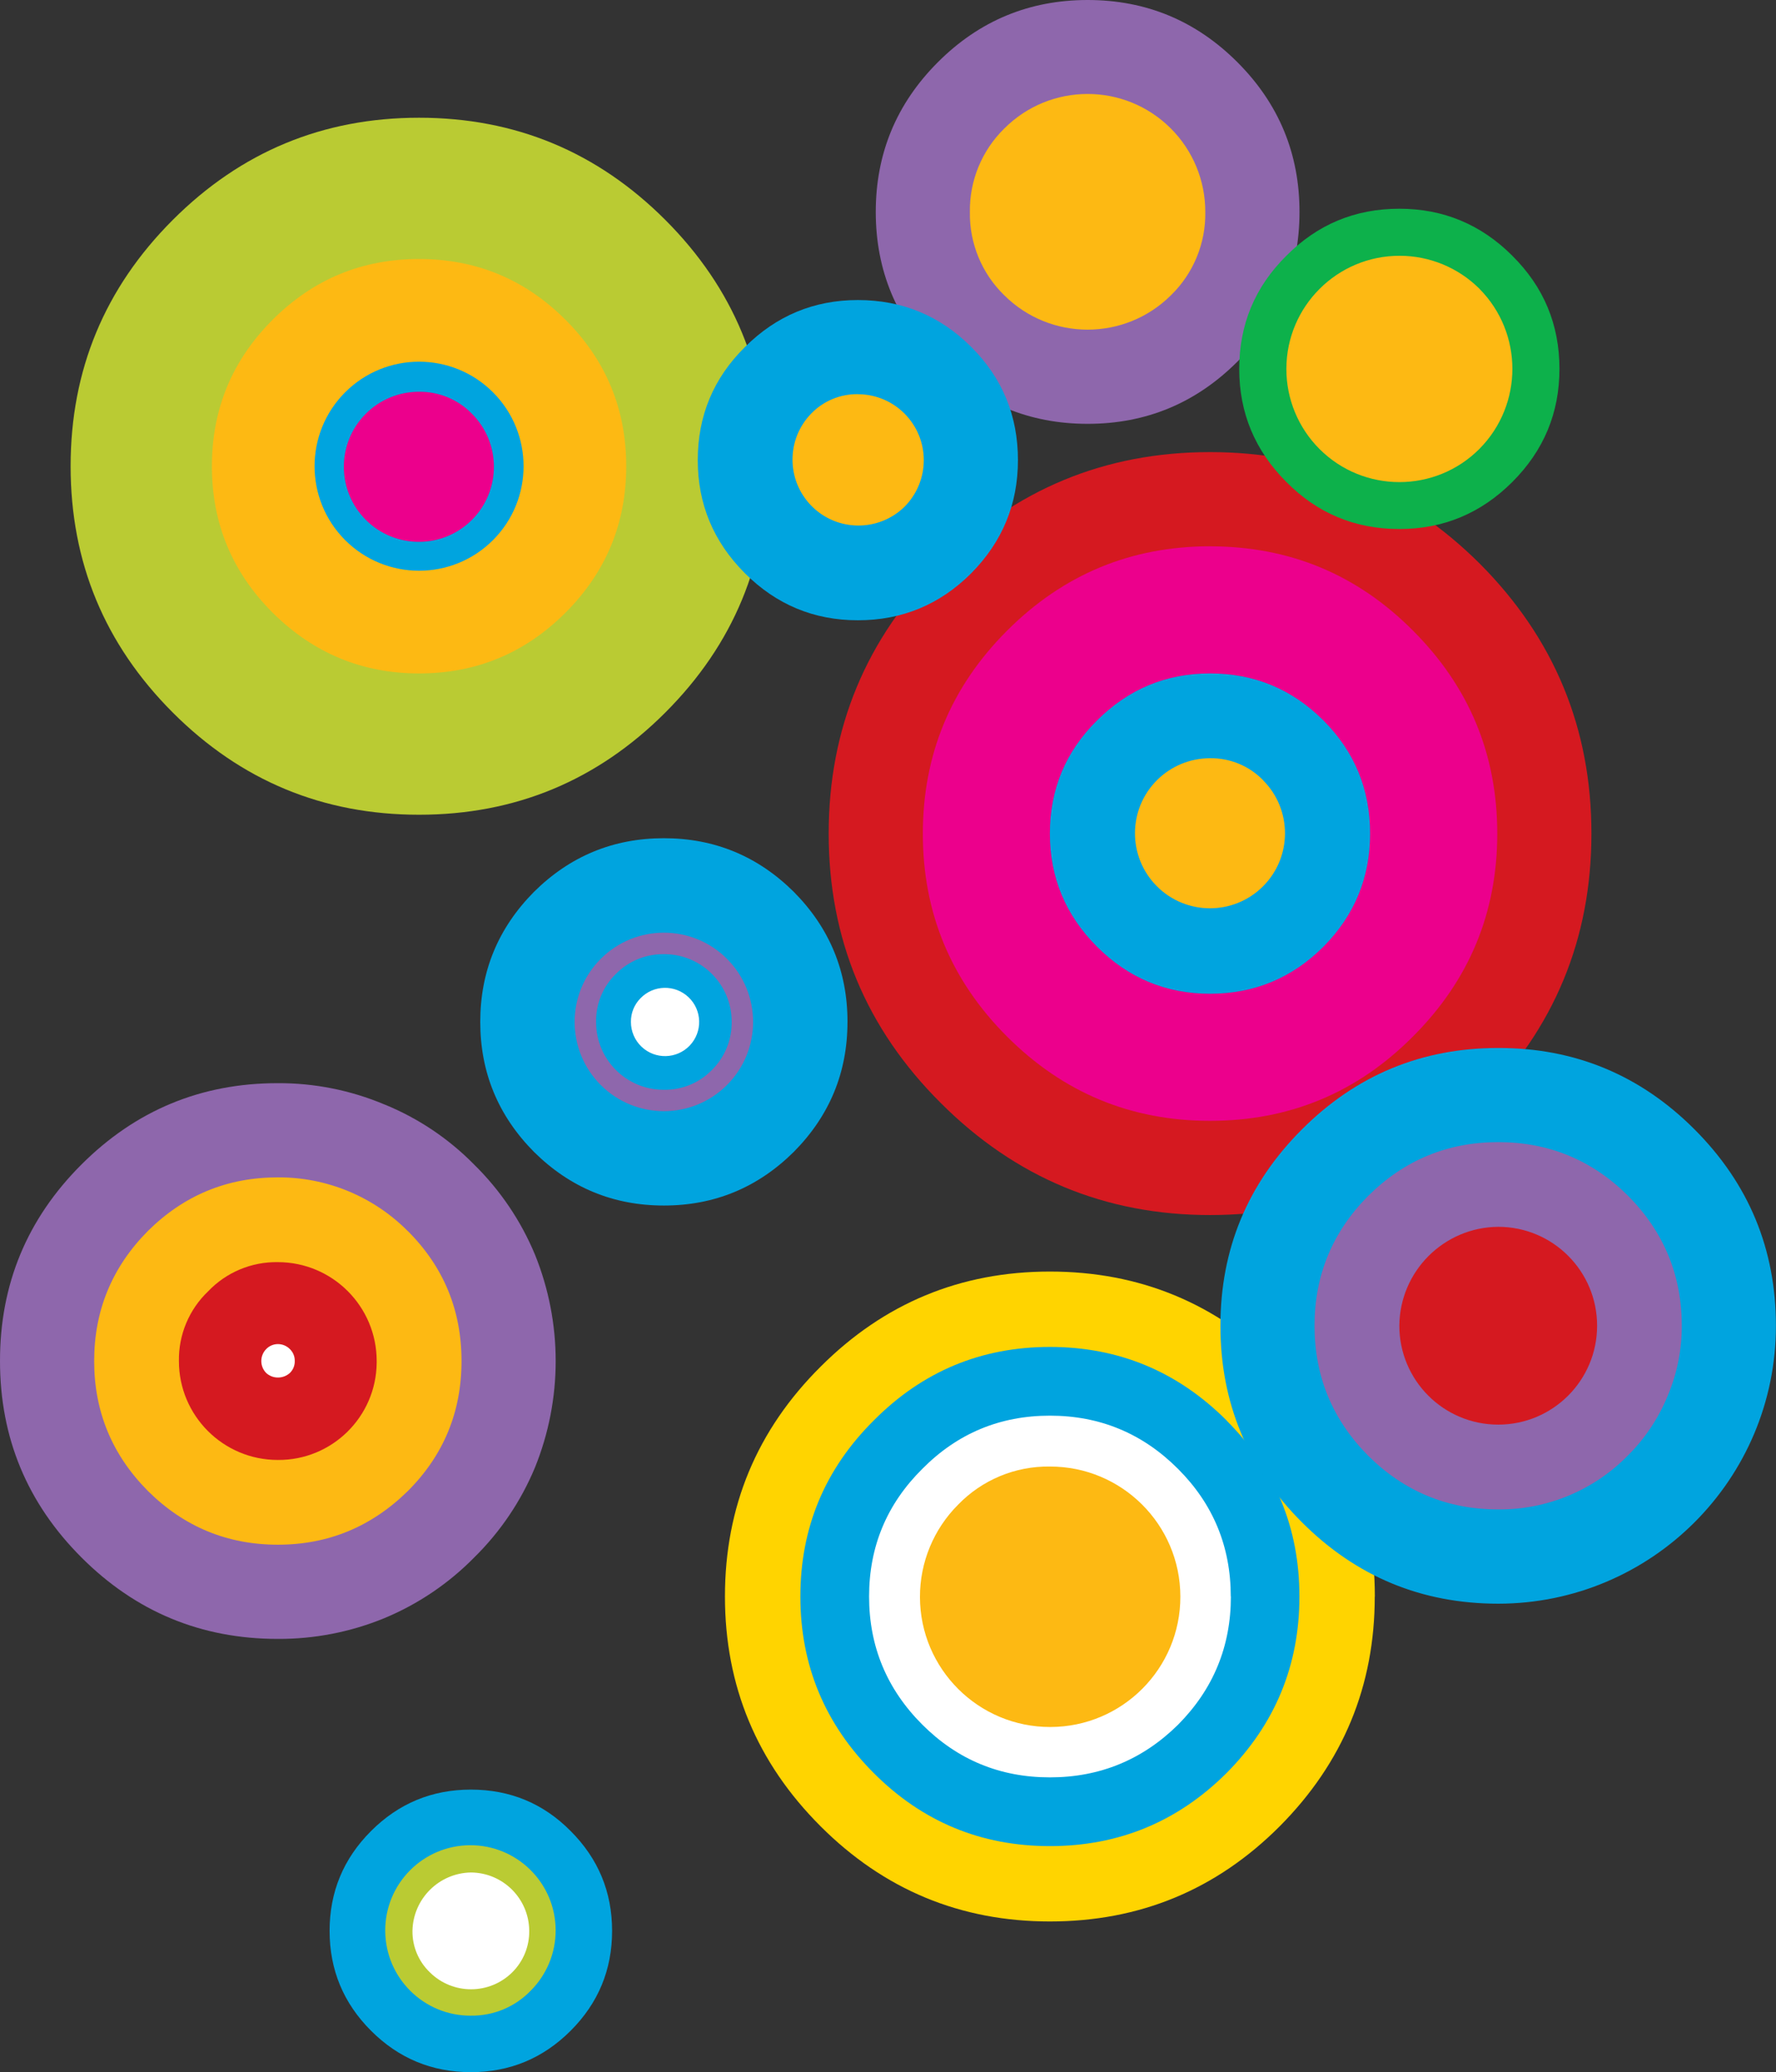 <?xml version="1.0" encoding="iso-8859-1"?>
<!-- Generator: Adobe Illustrator 20.1.0, SVG Export Plug-In . SVG Version: 6.00 Build 0)  -->
<svg version="1.0" id="Layer_1" xmlns="http://www.w3.org/2000/svg" xmlns:xlink="http://www.w3.org/1999/xlink" x="0px" y="0px"
	 viewBox="0 0 817.04 953.07" enable-background="new 0 0 817.04 953.07" xml:space="preserve">
<rect x="0" y="0" width="817.04" height="953.07" fill="#333333" stroke="none"/>
<title>danceparty_0001</title>
<path fill="#FDB913" d="M320.58,214.44c0-35.233-12.49-65.343-37.47-90.33c-24.84-24.98-54.95-37.47-90.33-37.47
	c-35.233,0-65.343,12.49-90.33,37.47S64.98,179.2,65,214.44c0,35.38,12.49,65.49,37.47,90.33c24.98,24.98,55.09,37.47,90.33,37.47
	c35.38,0,65.49-12.49,90.33-37.47C308.097,279.93,320.58,249.82,320.58,214.44z"/>
<path fill="#BACB33" d="M353.07,214.44c0-44.187-15.667-81.95-47-113.29s-69.097-47.007-113.29-47c-44.187,0-81.95,15.667-113.29,47
	s-47.007,69.097-47,113.29c0,44.187,15.667,81.95,47,113.29s69.097,47.007,113.29,47c44.187,0,81.95-15.667,113.29-47
	S353.077,258.633,353.07,214.44 M260.15,147.07c18.627,18.627,27.94,41.083,27.94,67.37s-9.313,48.74-27.94,67.36
	c-18.627,18.627-41.083,27.94-67.37,27.94c-26.14,0-48.593-9.313-67.36-27.94c-18.627-18.627-27.94-41.08-27.94-67.36
	c0-26.28,9.313-48.737,27.94-67.37c18.627-18.627,41.08-27.94,67.36-27.94s48.737,9.317,67.37,27.95L260.15,147.07z"/>
<path fill="#FDB913" d="M500.36,21.66c-20.907,0-38.74,7.447-53.5,22.34c-14.873,14.727-22.31,32.56-22.31,53.5
	c0,20.94,7.437,38.773,22.31,53.5c14.727,14.873,32.56,22.31,53.5,22.31c20.94,0,38.777-7.437,53.51-22.31
	c14.873-14.727,22.31-32.56,22.31-53.5s-7.437-38.773-22.31-53.5C539.137,29.107,521.3,21.66,500.36,21.66z"/>
<path fill="#8E67AC" d="M500.36,0c-26.86,0-49.82,9.53-68.88,28.59s-28.59,42.02-28.59,68.88c0,26.86,9.53,49.82,28.59,68.88
	s42.02,28.59,68.88,28.59s49.82-9.53,68.88-28.59s28.59-42.02,28.59-68.88s-9.53-49.82-28.59-68.88S527.22,0,500.36,0 M462,59.13
	c21.119-21.175,55.405-21.22,76.58-0.101c10.211,10.184,15.937,24.02,15.91,38.441c0.249,14.415-5.473,28.291-15.81,38.34
	c-21.213,21.082-55.467,21.082-76.68,0c-10.337-10.049-16.059-23.925-15.81-38.34C445.995,83.066,451.709,69.21,462,59.13z"/>
<path fill="#EC008C" d="M665.42,274.66c-30.04-30.04-66.287-45.06-108.74-45.06c-42.453,0-78.7,15.02-108.74,45.06
	c-30.033,30.033-45.05,66.28-45.05,108.74s15.017,78.707,45.05,108.74c30.04,30.033,66.287,45.05,108.74,45.05
	c42.453,0,78.7-15.017,108.74-45.05c30.033-30.033,45.05-66.28,45.05-108.74S695.453,304.693,665.42,274.66z"/>
<path fill="#D51920" d="M680.8,259.28c-34.367-34.227-75.74-51.34-124.12-51.34s-89.68,17.113-123.9,51.34
	c-34.367,34.367-51.55,75.74-51.55,124.12s17.183,89.68,51.55,123.9c34.367,34.367,75.667,51.55,123.9,51.55
	c48.373,0,89.747-17.183,124.12-51.55c34.22-34.2,51.33-75.5,51.33-123.9C732.13,335,715.02,293.627,680.8,259.28 M556.68,251.28
	c36.533,0,67.653,12.923,93.36,38.77c25.847,25.847,38.77,56.967,38.77,93.36s-12.937,67.507-38.81,93.34
	c-25.707,25.847-56.827,38.77-93.36,38.77c-36.393,0-67.513-12.923-93.36-38.77c-25.847-25.847-38.757-56.963-38.73-93.35
	c0-36.393,12.923-67.513,38.77-93.36c25.847-25.847,56.967-38.773,93.36-38.78V251.28z"/>
<path fill="#8E67AC" d="M349.82,425.63c-24.487-24.524-64.218-24.555-88.742-0.068c-0.023,0.023-0.045,0.045-0.068,0.068
	c-24.521,24.544-24.503,64.319,0.041,88.841c11.769,11.758,27.722,18.368,44.359,18.379c34.683,0.01,62.808-28.099,62.817-62.783
	C368.232,453.399,361.61,437.413,349.82,425.63z"/>
<path fill="#00A4DF" d="M389.89,470c0-23.247-8.23-43.173-24.69-59.78c-16.607-16.46-36.533-24.69-59.78-24.69
	c-23.247,0-43.173,8.23-59.78,24.69c-16.467,16.627-24.7,36.553-24.7,59.78s8.23,43.153,24.69,59.78
	c16.607,16.46,36.533,24.69,59.78,24.69c23.247,0,43.173-8.23,59.78-24.69c16.46-16.607,24.69-36.533,24.69-59.78 M334.43,441
	c16.03,16.03,16.03,42.02,0,58.05s-42.02,16.03-58.05,0l0,0c-16.03-16.033-16.028-42.025,0.005-58.055
	c16.033-16.03,42.025-16.028,58.055,0.005L334.43,441z"/>
<path fill="#FDB913" d="M706.57,169.6c-0.438-34.692-28.916-62.46-63.607-62.023c-34.075,0.43-61.593,27.948-62.023,62.023
	c0.438,34.692,28.916,62.46,63.607,62.023C678.622,231.193,706.14,203.675,706.57,169.6z"/>
<path fill="#0DB14B" d="M695.74,117.62C681.3,103.207,663.973,96,643.76,96c-20.36,0-37.693,7.22-52,21.66
	c-14.44,14.293-21.66,31.627-21.66,52c0,20.22,7.22,37.553,21.66,52c14.293,14.44,31.627,21.66,52,21.66
	c20.22,0,37.553-7.22,52-21.66c14.447-14.44,21.667-31.773,21.66-52c0-20.36-7.22-37.693-21.66-52 M680.6,132.82
	c20.216,20.388,20.216,53.262,0,73.65c-20.285,20.33-53.209,20.366-73.539,0.081c-9.799-9.777-15.295-23.058-15.271-36.901
	c0.04-28.763,23.389-52.048,52.152-52.008c13.731,0.019,26.899,5.46,36.638,15.138L680.6,132.82z"/>
<path fill="#00A4DF" d="M615.17,734.3c0-36.533-12.923-67.653-38.77-93.36c-25.707-25.847-56.84-38.77-93.4-38.77
	s-67.68,12.923-93.36,38.77c-25.827,25.707-38.74,56.827-38.74,93.36s12.923,67.653,38.77,93.36
	c25.707,25.847,56.827,38.77,93.36,38.77s67.653-12.923,93.36-38.77C602.243,801.953,615.17,770.833,615.17,734.3z"/>
<path fill="#FFD400" d="M632.49,734.3c0-41.3-14.583-76.533-43.75-105.7S524.327,584.847,483,584.84
	c-41.153,0-76.317,14.583-105.49,43.75c-29.333,29.167-44,64.4-44,105.7c0,41.153,14.667,76.387,44,105.7
	c29.193,29.18,64.357,43.77,105.49,43.77c41.333,0,76.567-14.583,105.7-43.75c29.173-29.333,43.757-64.567,43.75-105.7
	 M564.22,653.31c22.38,22.38,33.57,49.38,33.57,81s-11.19,58.697-33.57,81.23c-22.5,22.373-49.573,33.56-81.22,33.56
	c-31.647,0-58.647-11.19-81-33.57c-22.527-22.527-33.79-49.603-33.79-81.23c0-31.627,11.263-58.627,33.79-81
	c22.38-22.527,49.38-33.79,81-33.79s58.707,11.26,81.26,33.78L564.22,653.31z"/>
<path fill="#FDB913" d="M233.94,626c0-29.333-10.333-54.387-31-75.16c-20.793-20.667-45.847-31-75.16-31s-54.297,10.333-74.95,31
	C32.05,571.613,21.66,596.667,21.66,626c0,29.333,10.397,54.317,31.19,74.95c20.767,20.787,45.75,31.18,74.95,31.18
	c29.333,0,54.387-10.397,75.16-31.19C223.613,680.313,233.94,655.333,233.94,626z"/>
<path fill="#8E67AC" d="M176.75,507.94c-15.511-6.514-32.177-9.83-49-9.75c-35.233,0-65.343,12.49-90.33,37.47
	C12.433,560.64-0.04,590.753,0,626c0,35.233,12.49,65.343,37.47,90.33s55.09,37.477,90.33,37.47c16.802,0.084,33.454-3.155,49-9.53
	c15.522-6.449,29.59-15.95,41.37-27.94c11.99-11.78,21.491-25.848,27.94-41.37c12.708-31.4,12.708-66.51,0-97.91
	c-6.449-15.522-15.95-29.59-27.94-41.37c-11.75-11.974-25.83-21.411-41.37-27.73 M187.63,566.22
	c16.46,16.46,24.69,36.387,24.69,59.78s-8.23,43.32-24.69,59.78c-16.753,16.46-36.68,24.69-59.78,24.69
	c-23.247,0-43.173-8.23-59.78-24.69c-16.5-16.607-24.75-36.533-24.75-59.78c0-23.247,8.227-43.177,24.68-59.79
	c16.607-16.46,36.533-24.69,59.78-24.69c22.441-0.137,43.993,8.761,59.8,24.69L187.63,566.22z"/>
<path fill="#BACB33" d="M180,851.27c-10.037,9.592-15.612,22.939-15.38,36.82c0,14.293,5.127,26.567,15.38,36.82
	c20.295,20.235,53.135,20.235,73.43,0c20.33-20.285,20.366-53.209,0.081-73.539c-9.777-9.799-23.058-15.295-36.901-15.271
	C202.835,835.884,189.585,841.375,180,851.27z"/>
<path fill="#00A4DF" d="M151.63,888.09c0,17.907,6.353,33.213,19.06,45.92s28.013,19.06,45.92,19.06s33.213-6.353,45.92-19.06
	c12.707-12.707,19.06-28.013,19.06-45.92c0-17.907-6.353-33.213-19.06-45.92c-12.567-12.707-27.873-19.06-45.92-19.06
	c-17.907,0-33.213,6.353-45.92,19.06S151.63,870.183,151.63,888.09 M216.63,927.09c-21.649,0.115-39.292-17.342-39.407-38.992
	c-0.115-21.649,17.342-39.292,38.992-39.407c21.649-0.115,39.292,17.343,39.407,38.992c0.055,10.469-4.079,20.525-11.482,27.927
	c-7.198,7.462-17.163,11.614-27.53,11.47L216.63,927.09z"/>
<path fill="#FDB913" d="M446.65,211.63c0.035-28.675-23.181-51.949-51.856-51.984c-13.771-0.017-26.985,5.438-36.734,15.164
	c-10.037,9.592-15.612,22.939-15.38,36.82c0,14.293,5.127,26.567,15.38,36.82c20.295,20.235,53.135,20.235,73.43,0
	C441.363,238.764,446.841,225.459,446.65,211.63z"/>
<path fill="#00A4DF" d="M446.86,263.61c14.293-14.44,21.44-31.773,21.44-52c0-20.36-7.147-37.693-21.44-52
	c-14.44-14.407-31.84-21.61-52.2-21.61c-20.213,0-37.547,7.22-52,21.66C328.22,173.94,321,191.263,321,211.63
	c0,20.22,7.22,37.553,21.66,52s31.773,21.667,52,21.66c20.36,0,37.76-7.22,52.2-21.66 M394.66,181.32
	c16.751,0.007,30.324,13.592,30.317,30.343c-0.003,8.036-3.196,15.743-8.877,21.427c-11.986,11.701-31.189,11.47-42.89-0.516
	c-11.503-11.783-11.503-30.591,0-42.374c5.613-5.803,13.378-9.024,21.45-8.9V181.32z"/>
<path fill="#FDB913" d="M518.34,345.06c-21.307,21.174-21.415,55.612-0.241,76.919c21.174,21.307,55.612,21.415,76.919,0.241
	c21.307-21.174,21.415-55.612,0.241-76.919c-10.209-10.274-24.095-16.051-38.579-16.051
	C542.276,329.055,528.42,334.769,518.34,345.06z"/>
<path fill="#00A4DF" d="M483,383.4c0,20.22,7.22,37.553,21.66,52c14.44,14.447,31.773,21.667,52,21.66
	c20.36,0,37.76-7.22,52.2-21.66c14.293-14.44,21.44-31.773,21.44-52c0-20.36-7.147-37.693-21.44-52
	c-14.44-14.44-31.84-21.66-52.2-21.66c-20.22,0-37.553,7.22-52,21.66C490.22,345.7,483,363.033,483,383.4 M581.12,358.92
	c13.437,13.517,13.372,35.367-0.144,48.804c-13.517,13.437-35.367,13.372-48.804-0.144c-13.437-13.517-13.372-35.367,0.144-48.804
	c6.465-6.426,15.209-10.034,24.324-10.036c9.229-0.144,18.106,3.541,24.52,10.18L581.12,358.92z"/>
<path fill="#FDB913" d="M554.52,734.3c0-19.64-7-36.463-21-50.47c-13.86-14-30.683-21-50.47-21c-19.64,0-36.463,7-50.47,21
	c-14.007,14-21.007,30.823-21,50.47c0,19.787,7,36.61,21,50.47c14,14,30.823,21,50.47,21c19.787,0,36.61-7,50.47-21
	C547.52,770.923,554.52,754.1,554.52,734.3z"/>
<path fill="#FFFFFF" d="M566.21,734.3c0-22.96-8.087-42.527-24.26-58.7c-16.313-16.32-35.963-24.48-58.95-24.48
	s-42.553,8.16-58.7,24.48c-16.32,16.173-24.48,35.74-24.48,58.7c0,22.96,8.16,42.6,24.48,58.92
	c16.173,16.173,35.74,24.26,58.7,24.26s42.627-8.087,59-24.26c16.173-16.32,24.26-35.96,24.26-58.92 M483,674.52
	c33.082-0.067,59.954,26.697,60.021,59.778c0.067,33.082-26.697,59.954-59.778,60.021c-33.082,0.067-59.954-26.697-60.021-59.778
	c-0.032-15.926,6.279-31.209,17.538-42.471C451.813,680.639,467.101,674.287,483,674.52z"/>
<path fill="#EC008C" d="M233.94,214.44c-0.142-22.673-18.487-41.018-41.16-41.16c-22.673,0.142-41.018,18.487-41.16,41.16
	c0.142,22.673,18.487,41.018,41.16,41.16C215.453,255.458,233.798,237.113,233.94,214.44z"/>
<path fill="#00A4DF" d="M226.79,180.43c-18.784-18.763-49.216-18.763-68,0c-18.763,18.784-18.763,49.216,0,68
	c18.784,18.763,49.216,18.763,68,0C245.553,229.646,245.553,199.214,226.79,180.43 M217,190.18
	c13.542,13.42,13.641,35.276,0.222,48.818c-13.42,13.542-35.276,13.641-48.818,0.222c-13.542-13.42-13.641-35.276-0.222-48.818
	c6.492-6.551,15.335-10.232,24.558-10.222C201.85,180.073,210.611,183.685,217,190.18z"/>
<path fill="#D51920" d="M173.29,626c0.006-25.118-20.352-45.484-45.47-45.49c-0.007,0-0.013,0-0.02,0
	c-12.093-0.197-23.718,4.672-32.06,13.43c-8.758,8.342-13.627,19.967-13.43,32.06c-0.006,25.118,20.352,45.484,45.47,45.49
	c0.007,0,0.013,0,0.02,0c24.918,0.205,45.285-19.829,45.49-44.747C173.292,626.495,173.292,626.248,173.29,626z"/>
<path fill="#8E67AC" d="M614.08,534.59c-20.667,20.793-31,45.847-31,75.16s10.333,54.367,31,75.16c20.793,20.667,45.847,31,75.16,31
	c29.313,0,54.297-10.333,74.95-31c20.793-20.793,31.19-45.847,31.19-75.16c0-29.313-10.397-54.367-31.19-75.16
	c-20.667-20.667-45.65-31-74.95-31C659.94,503.59,634.887,513.923,614.08,534.59z"/>
<path fill="#00A4DF" d="M689.25,482c-35.233,0-65.343,12.49-90.33,37.47s-37.477,55.09-37.47,90.33
	c0,35.233,12.49,65.343,37.47,90.33s55.09,37.477,90.33,37.47c70.582-0.028,127.778-57.268,127.75-127.85v0
	c0-35.233-12.49-65.343-37.47-90.33C754.55,494.433,724.457,481.96,689.25,482 M629.47,550c16.607-16.46,36.533-24.69,59.78-24.69
	c23.247,0,43.163,8.23,59.75,24.69c16.46,16.607,24.69,36.533,24.69,59.78c0.035,11.085-2.176,22.063-6.5,32.27
	c-4.227,10.313-10.488,19.669-18.41,27.51c-15.688,15.966-37.187,24.877-59.57,24.69c-23.247,0-43.173-8.23-59.78-24.69
	c-16.46-16.607-24.69-36.533-24.69-59.78s8.24-43.173,24.72-59.78H629.47z"/>
<path fill="#D51920" d="M689.25,564.26c-25.04,0.201-45.289,20.45-45.49,45.49c0,25.123,20.367,45.49,45.49,45.49
	c25.123,0,45.49-20.367,45.49-45.49C734.74,584.627,714.373,564.26,689.25,564.26L689.25,564.26z"/>
<path fill="#FFFFFF" d="M328.59,470c-0.133-12.663-10.506-22.821-23.17-22.688c-12.663,0.133-22.821,10.506-22.688,23.17
	c0.133,12.663,10.506,22.821,23.17,22.688c5.995-0.063,11.727-2.471,15.968-6.71C326.24,482.105,328.664,476.169,328.59,470z"/>
<path fill="#00A4DF" d="M305.42,438.85c-8.293-0.091-16.267,3.194-22.09,9.1c-5.953,5.791-9.246,13.786-9.1,22.09
	c-0.072,17.154,13.776,31.118,30.929,31.19c0.087,0,0.174,0,0.261,0c8.304,0.146,16.299-3.147,22.09-9.1
	c5.906-5.823,9.191-13.797,9.1-22.09c0.072-17.154-13.776-31.118-30.929-31.19C305.594,438.85,305.507,438.85,305.42,438.85
	 M294.59,459.21c5.985-6.274,15.923-6.508,22.197-0.523c6.274,5.985,6.508,15.923,0.523,22.197
	c-5.985,6.274-15.923,6.508-22.197,0.523c-3.117-2.974-4.876-7.099-4.863-11.407C290.206,465.97,291.767,462.087,294.59,459.21
	L294.59,459.21z"/>
<path fill="#FFFFFF" d="M243.47,888.09c-0.077-14.803-12.057-26.783-26.86-26.86c-14.718,0.277-26.583,12.142-26.86,26.86
	c-0.082,7.186,2.814,14.085,8,19.06c10.497,10.401,27.413,10.401,37.91,0C240.737,902.116,243.555,895.239,243.47,888.09z"/>
<path fill="#FFFFFF" d="M135.6,626c0.056-2.029-0.729-3.99-2.17-5.42c-1.468-1.536-3.505-2.397-5.63-2.38
	c-2.057,0.013-4.018,0.874-5.42,2.38c-2.889,3.032-2.889,7.798,0,10.83c1.459,1.395,3.401,2.172,5.42,2.17
	c2.086,0.029,4.103-0.749,5.63-2.17C134.868,629.983,135.653,628.025,135.6,626z"/>
</svg>
